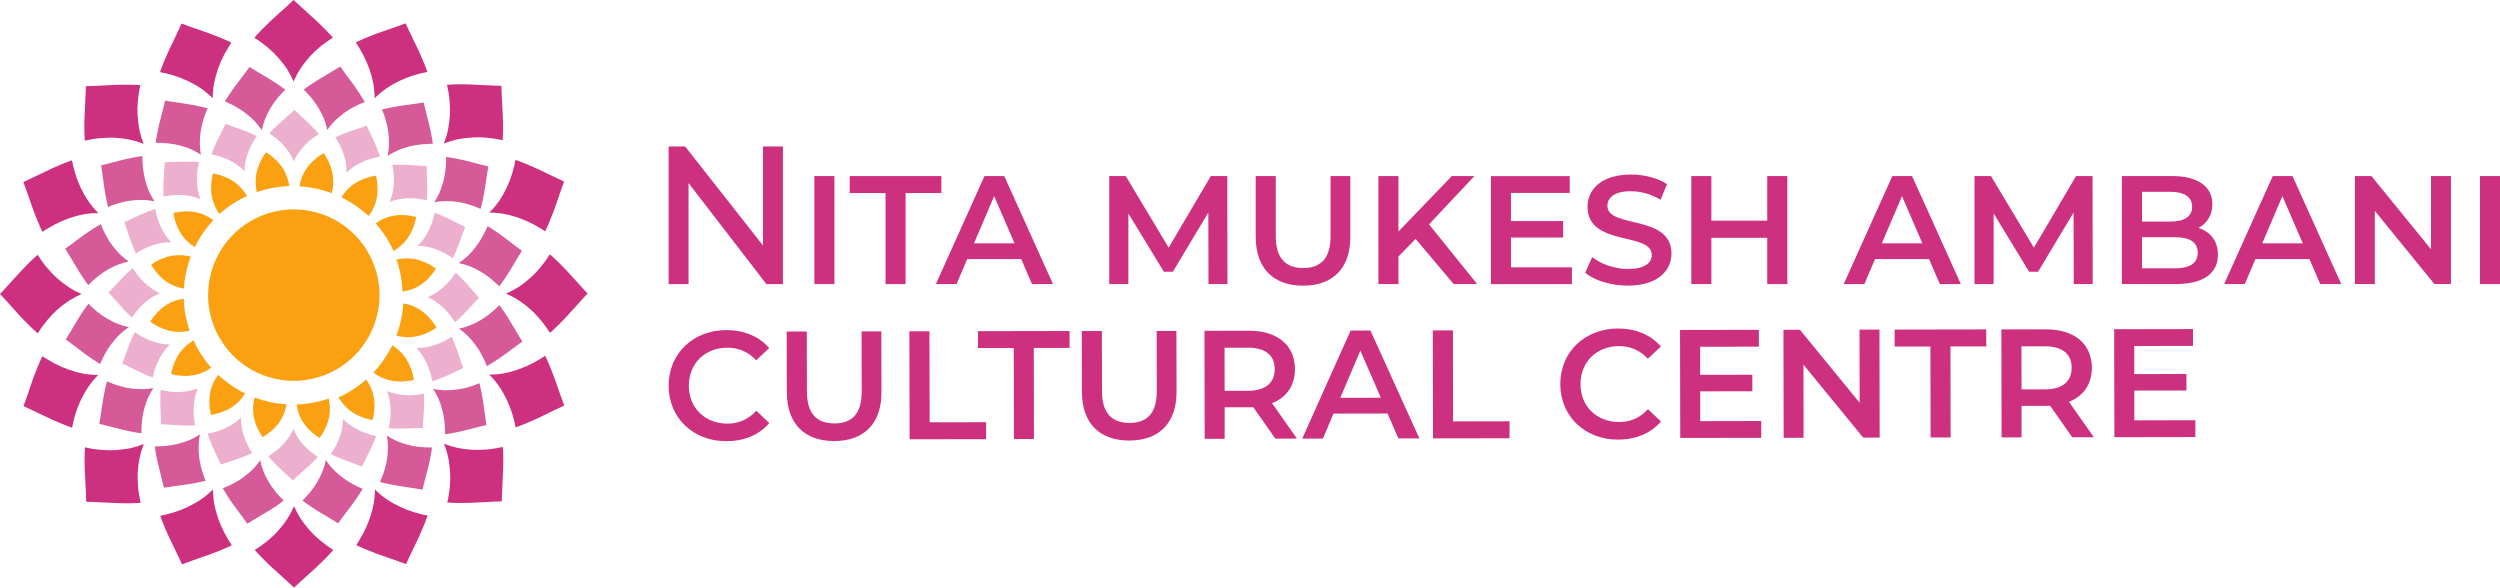 <?xml version="1.0" encoding="UTF-8"?><svg id="uuid-c60679e4-a0ef-47de-9c1f-5c642abe880c" xmlns="http://www.w3.org/2000/svg" viewBox="0 0 600 141.03"><g><g><path d="M187.9,35.15v33.04h-3.96l-18.69-24.25v24.25h-4.78V35.15h3.96l18.69,23.77v-23.77h4.78Z" style="fill:#cc307e;"/><path d="M195.45,42.26h4.81v25.92h-4.81v-25.92Z" style="fill:#cc307e;"/><path d="M212.52,46.33h-8.59v-4.07h22v4.07h-8.59v21.85h-4.81v-21.85Z" style="fill:#cc307e;"/><path d="M245.08,62.18h-12.96l-2.55,6h-4.96l11.67-25.92h4.74l11.7,25.92h-5.04l-2.59-6Zm-1.59-3.78l-4.89-11.33-4.85,11.33h9.74Z" style="fill:#cc307e;"/><path d="M290.04,68.18l-.04-17.18-8.52,14.22h-2.15l-8.52-14v16.96h-4.59v-25.92h3.96l10.3,17.18,10.11-17.18h3.96l.04,25.92h-4.55Z" style="fill:#cc307e;"/><path d="M301.37,56.89v-14.63h4.82v14.44c0,5.33,2.41,7.63,6.59,7.63s6.56-2.3,6.56-7.63v-14.44h4.74v14.63c0,7.55-4.26,11.67-11.33,11.67s-11.37-4.11-11.37-11.67Z" style="fill:#cc307e;"/><path d="M339.74,57.33l-4.11,4.22v6.63h-4.81v-25.92h4.81v13.3l12.81-13.3h5.41l-10.89,11.59,11.56,14.33h-5.63l-9.15-10.85Z" style="fill:#cc307e;"/><path d="M377.26,64.15v4.04h-19.44v-25.92h18.92v4.04h-14.11v6.74h12.52v3.96h-12.52v7.15h14.63Z" style="fill:#cc307e;"/><path d="M380.45,65.44l1.67-3.74c2.07,1.67,5.37,2.85,8.56,2.85,4.04,0,5.74-1.44,5.74-3.37,0-5.59-15.41-1.93-15.41-11.55,0-4.18,3.33-7.74,10.44-7.74,3.11,0,6.37,.81,8.63,2.3l-1.52,3.74c-2.33-1.37-4.89-2.04-7.15-2.04-4,0-5.63,1.56-5.63,3.52,0,5.52,15.37,1.93,15.37,11.44,0,4.15-3.37,7.7-10.48,7.7-4.04,0-8.07-1.26-10.22-3.11Z" style="fill:#cc307e;"/><path d="M428.96,42.26v25.92h-4.82v-11.11h-13.41v11.11h-4.81v-25.92h4.81v10.7h13.41v-10.7h4.82Z" style="fill:#cc307e;"/><path d="M462.96,62.18h-12.96l-2.55,6h-4.96l11.67-25.92h4.74l11.7,25.92h-5.04l-2.59-6Zm-1.59-3.78l-4.89-11.33-4.85,11.33h9.74Z" style="fill:#cc307e;"/><path d="M497.7,68.18l-.04-17.18-8.52,14.22h-2.15l-8.52-14v16.96h-4.59v-25.92h3.96l10.3,17.18,10.11-17.18h3.96l.04,25.92h-4.55Z" style="fill:#cc307e;"/><path d="M532.3,61.14c0,4.45-3.48,7.04-10.15,7.04h-12.89v-25.92h12.15c6.22,0,9.56,2.63,9.56,6.74,0,2.67-1.33,4.63-3.33,5.7,2.78,.89,4.67,3.07,4.67,6.44Zm-18.22-15.11v7.15h6.81c3.33,0,5.22-1.19,5.22-3.56s-1.89-3.59-5.22-3.59h-6.81Zm13.37,14.63c0-2.59-1.96-3.74-5.59-3.74h-7.78v7.48h7.78c3.63,0,5.59-1.15,5.59-3.74Z" style="fill:#cc307e;"/><path d="M554.26,62.18h-12.96l-2.55,6h-4.96l11.67-25.92h4.74l11.7,25.92h-5.04l-2.59-6Zm-1.59-3.78l-4.89-11.33-4.85,11.33h9.74Z" style="fill:#cc307e;"/><path d="M588.22,42.26v25.92h-3.96l-14.3-17.56v17.56h-4.78v-25.92h3.96l14.3,17.56v-17.56h4.78Z" style="fill:#cc307e;"/><path d="M595.19,42.26h4.81v25.92h-4.81v-25.92Z" style="fill:#cc307e;"/></g><g><path d="M160.47,92.58c-.01-7.74,5.9-13.34,13.86-13.36,4.22,0,7.85,1.5,10.27,4.32l-3.11,2.93c-1.89-2.03-4.23-3.03-6.93-3.02-5.37,0-9.25,3.79-9.24,9.13,0,5.33,3.9,9.1,9.27,9.09,2.7,0,5.04-1.01,6.92-3.09l3.12,2.96c-2.4,2.82-6.03,4.34-10.29,4.35-7.92,.01-13.86-5.57-13.87-13.31Z" style="fill:#cc307e;"/><path d="M188.84,94.19l-.03-14.63h4.82l.03,14.44c0,5.33,2.42,7.63,6.61,7.62,4.18,0,6.55-2.31,6.54-7.64l-.03-14.44h4.74l.03,14.62c.01,7.55-4.24,11.67-11.31,11.69-7.11,.01-11.38-4.09-11.39-11.65Z" style="fill:#cc307e;"/><path d="M218.26,79.51h4.81l.04,21.84,13.55-.02v4.07l-18.36,.03-.05-25.92Z" style="fill:#cc307e;"/><path d="M243.3,83.54h-8.59v-4.06l21.99-.04v4.07h-8.59l.04,21.87h-4.81l-.04-21.84Z" style="fill:#cc307e;"/><path d="M259.66,94.07l-.03-14.63h4.82l.03,14.44c0,5.33,2.42,7.63,6.61,7.62,4.18,0,6.55-2.31,6.54-7.64l-.03-14.44h4.74l.03,14.62c.01,7.55-4.24,11.67-11.31,11.69-7.11,.01-11.38-4.09-11.39-11.65Z" style="fill:#cc307e;"/><path d="M306.08,105.28l-5.31-7.58c-.33,.04-.67,.04-1,.04h-5.85v7.57h-4.8l-.05-25.92,10.67-.02c6.81-.01,11.04,3.46,11.05,9.2,0,3.93-1.99,6.82-5.5,8.19l5.98,8.51h-5.18Zm-6.56-21.83h-5.63l.02,10.34h5.63c4.22-.02,6.4-1.95,6.4-5.21,0-3.26-2.19-5.14-6.42-5.14Z" style="fill:#cc307e;"/><path d="M333,99.24l-12.96,.02-2.54,6h-4.96l11.62-25.94h4.74l11.75,25.9h-5.04l-2.6-5.99Zm-1.6-3.78l-4.91-11.32-4.83,11.34,9.74-.02Z" style="fill:#cc307e;"/><path d="M343.89,79.29h4.81l.04,21.84,13.55-.02v4.07l-18.36,.03-.05-25.92Z" style="fill:#cc307e;"/><path d="M374.47,92.2c-.01-7.74,5.9-13.34,13.86-13.36,4.22,0,7.85,1.5,10.27,4.32l-3.11,2.93c-1.89-2.03-4.23-3.03-6.93-3.02-5.37,0-9.25,3.79-9.24,9.13,0,5.33,3.9,9.1,9.27,9.09,2.7,0,5.04-1.01,6.92-3.09l3.12,2.96c-2.4,2.82-6.03,4.34-10.29,4.35-7.92,.01-13.86-5.57-13.87-13.31Z" style="fill:#cc307e;"/><path d="M422.7,101.04v4.04l-19.44,.03-.05-25.92,18.92-.03v4.04l-14.1,.02v6.74l12.53-.02v3.96l-12.51,.02v7.15l14.64-.03Z" style="fill:#cc307e;"/><path d="M451.07,79.11l.05,25.92h-3.96l-14.33-17.52,.03,17.56h-4.78l-.05-25.92h3.96l14.33,17.52-.03-17.56h4.78Z" style="fill:#cc307e;"/><path d="M463.3,83.16h-8.59v-4.06l21.99-.04v4.07h-8.59l.04,21.87h-4.81l-.04-21.84Z" style="fill:#cc307e;"/><path d="M497.34,104.95l-5.31-7.58c-.33,.04-.67,.04-1,.04h-5.85v7.57h-4.8l-.05-25.92,10.67-.02c6.81-.01,11.04,3.46,11.05,9.2,0,3.93-1.99,6.82-5.5,8.19l5.98,8.51h-5.18Zm-6.56-21.83h-5.63l.02,10.34h5.63c4.22-.02,6.4-1.95,6.4-5.21,0-3.26-2.19-5.14-6.42-5.14Z" style="fill:#cc307e;"/><path d="M526.89,100.86v4.04l-19.44,.03-.05-25.92,18.92-.03v4.04l-14.1,.02v6.74l12.53-.02v3.96l-12.51,.02v7.15l14.64-.03Z" style="fill:#cc307e;"/></g></g><g><g><path d="M108.67,61.95c.25-.51,.49-1.02,.71-1.53,.19-.43,.36-.86,.53-1.29,.05-.12,.1-.25,.15-.37l.69-1.89,.05-.14,.28-.75c.03-.08,.06-.15,.09-.23,.15-.4,.29-.77,.42-1.11,.02-.04,.04-.09,.05-.13l.02-.04h0l-.04-.02s-.09-.04-.13-.06c-.33-.15-.69-.32-1.07-.52-.08-.04-.15-.07-.23-.12l-.71-.35-.14-.07-1.82-.91c-.11-.05-.23-.1-.34-.16-.42-.19-.84-.38-1.27-.57-.51-.22-1.03-.43-1.57-.63-.06,.3-.14,.58-.22,.88-.39,1.56-.97,3.01-1.73,4.29-.21,.36-.43,.73-.67,1.06-.44,.61-.94,1.18-1.48,1.71h0c.76,.01,1.51,.09,2.25,.23,.4,.08,.81,.18,1.21,.3,1.43,.41,2.85,1.06,4.2,1.92,.26,.16,.51,.33,.76,.51Z" style="fill:#ecb0ce;"/><path d="M111.39,75.24c.15-.16,.32-.32,.47-.47,.43-.45,.85-.91,1.26-1.35,.64-.69,1.25-1.36,1.86-1.96h0c-.38-.4-.73-.8-1.04-1.17l-2.38-2.68-.03-.03c-.33-.35-.65-.69-.98-1.02-.24-.24-.48-.48-.74-.71-.15-.14-.3-.27-.45-.41-.03,.05-.05,.09-.08,.14-.36,.54-.68,.97-.98,1.36-.15,.18-.29,.34-.44,.51-.24,.27-.47,.53-.71,.77-.46,.48-.99,.94-1.56,1.37-.35,.26-.71,.52-1.09,.76-.59,.37-1.21,.68-1.86,.95h0c.63,.29,1.24,.62,1.83,1,.37,.25,.72,.53,1.07,.81,.54,.44,1.06,.89,1.52,1.4,.24,.27,.47,.53,.68,.79,.55,.67,1.01,1.31,1.38,1.94,.02,.04,.04,.07,.06,.11,.43-.36,.83-.73,1.23-1.1,.35-.33,.68-.65,.99-.97Z" style="fill:#ecb0ce;"/><path d="M103.59,90.65c.06,.29,.14,.58,.19,.88,.55-.19,1.08-.38,1.59-.59,.44-.18,.87-.35,1.29-.53,.12-.05,.25-.1,.36-.15l1.82-.84,.14-.06,.73-.34c.08-.04,.15-.07,.22-.1,.39-.18,.75-.34,1.09-.49,.04-.02,.09-.04,.13-.05l.04-.02h0l-.02-.04-.05-.12c-.13-.34-.26-.72-.39-1.13-.03-.08-.05-.16-.08-.24l-.25-.75-.05-.14-.65-1.93c-.04-.11-.09-.23-.13-.34-.16-.42-.32-.86-.5-1.3-.2-.52-.43-1.04-.67-1.56-.25,.17-.51,.33-.77,.49-1.37,.82-2.81,1.43-4.26,1.8-.41,.11-.82,.2-1.22,.26-.73,.12-1.48,.17-2.23,.17h0c.52,.54,1,1.12,1.41,1.73,.23,.34,.44,.71,.64,1.08,.72,1.31,1.26,2.77,1.6,4.34Z" style="fill:#ecb0ce;"/><path d="M87.59,110.51l.35-.71,.07-.14,.91-1.82c.05-.11,.1-.23,.16-.34,.19-.42,.38-.84,.57-1.27,.22-.51,.43-1.03,.63-1.57-.3-.06-.58-.14-.88-.22-1.57-.39-3.01-.97-4.29-1.73-.36-.21-.72-.43-1.06-.67-.61-.44-1.18-.94-1.71-1.48h0c-.01,.76-.09,1.51-.23,2.25-.08,.41-.18,.81-.3,1.21-.41,1.43-1.05,2.84-1.92,4.2-.16,.25-.33,.51-.51,.76,.51,.25,1.02,.49,1.53,.71,.43,.19,.86,.36,1.29,.53,.12,.05,.25,.1,.37,.15l1.89,.69,.14,.05,.75,.28c.08,.03,.15,.06,.23,.09,.4,.15,.77,.29,1.11,.43,.04,.02,.09,.04,.13,.05l.04,.02h0l.02-.04s.04-.09,.06-.13c.15-.33,.32-.69,.52-1.07,.04-.08,.07-.15,.12-.23Z" style="fill:#ecb0ce;"/><path d="M93.62,100.93c-.08,.52-.18,1.04-.32,1.68-.01,.05-.03,.11-.04,.16,.2,.01,.39,.03,.59,.04,.35,.03,.7,.04,1.04,.04,.47,0,.94,.01,1.41,0,.01,0,.02,0,.04,0h.63l2.97-.11c.48-.02,1.01-.04,1.55-.04h0c.02-.86,.09-1.76,.15-2.7,.04-.6,.09-1.22,.12-1.85,0-.21,.01-.44,.02-.65,.02-.45,.02-.91,.03-1.39,0-.54-.01-1.09-.04-1.65-.05,.01-.1,.03-.16,.04-.69,.15-1.46,.26-2.32,.32-.33,.02-.67,.04-1.02,.05-.11,0-.21,0-.32,0-.59,0-1.18-.06-1.76-.14-.43-.06-.87-.13-1.3-.22-.69-.17-1.35-.39-2-.65h0c.25,.66,.45,1.33,.59,2.01,.09,.44,.15,.88,.2,1.31,.08,.71,.11,1.41,.08,2.08-.01,.33-.04,.67-.07,1.03-.02,.21-.04,.43-.07,.65Z" style="fill:#ecb0ce;"/><path d="M66.45,111.71c.16,.15,.32,.32,.47,.47,.45,.43,.91,.85,1.36,1.26,.69,.64,1.36,1.25,1.96,1.85h0c.41-.39,.82-.75,1.17-1.05l2.68-2.38,.04-.03c.35-.33,.69-.65,1.02-.98,.24-.24,.48-.48,.71-.74,.14-.15,.27-.3,.41-.45-.05-.03-.09-.05-.14-.08-.54-.36-.97-.67-1.36-.98-.18-.15-.35-.29-.51-.44-.27-.24-.53-.47-.77-.71-.48-.46-.94-.99-1.37-1.55-.26-.35-.52-.71-.75-1.09-.37-.59-.68-1.21-.95-1.86h0c-.28,.64-.61,1.25-.99,1.83-.25,.37-.53,.72-.81,1.07-.44,.54-.89,1.06-1.4,1.52-.27,.24-.53,.47-.79,.68-.67,.55-1.31,1.01-1.94,1.38-.04,.02-.07,.04-.11,.06,.36,.43,.73,.83,1.1,1.23,.33,.35,.65,.68,.97,.99Z" style="fill:#ecb0ce;"/><path d="M51.99,109.3l.34,.73c.04,.08,.07,.15,.1,.22,.18,.39,.34,.75,.49,1.09,.02,.04,.04,.09,.05,.13l.02,.04h0l.04-.02s.09-.03,.13-.05c.34-.13,.72-.26,1.12-.39,.08-.03,.16-.05,.24-.08l.75-.25,.14-.05,1.93-.65c.11-.04,.23-.09,.34-.13,.42-.16,.86-.32,1.3-.5,.52-.2,1.04-.43,1.56-.67-.17-.25-.33-.51-.49-.77-.82-1.37-1.43-2.81-1.8-4.26-.11-.41-.2-.82-.26-1.22-.12-.74-.17-1.48-.16-2.23h0c-.54,.52-1.12,1-1.74,1.42-.34,.23-.71,.44-1.08,.64-1.31,.72-2.77,1.26-4.34,1.6-.29,.06-.58,.14-.88,.19,.18,.54,.38,1.07,.59,1.59,.18,.44,.35,.87,.54,1.29,.05,.12,.1,.24,.15,.36l.84,1.82,.06,.14Z" style="fill:#ecb0ce;"/><path d="M46.83,95.22c.17-.69,.39-1.35,.65-2h0c-.66,.24-1.33,.44-2.01,.58-.44,.09-.88,.15-1.31,.2-.56,.06-1.11,.1-1.65,.09-.14,0-.29,0-.43-.01-.33-.01-.67-.04-1.03-.07-.21-.02-.43-.04-.65-.07-.52-.08-1.04-.18-1.68-.32-.05-.01-.11-.03-.16-.04-.02,.2-.03,.39-.04,.59-.03,.35-.04,.7-.04,1.04,0,.47-.01,.93,0,1.41,0,.01,0,.03,0,.04v.63l.11,2.98c.02,.48,.04,1.01,.04,1.55h0c.86,.03,1.76,.09,2.7,.15,.6,.04,1.22,.09,1.85,.12,.21,0,.44,.01,.65,.02,.45,.02,.91,.02,1.39,.03,.54,0,1.09-.01,1.65-.04-.01-.05-.03-.1-.04-.16-.15-.69-.26-1.46-.32-2.32-.02-.33-.04-.67-.05-1.02,0-.7,.04-1.4,.14-2.09,.06-.43,.13-.87,.23-1.29Z" style="fill:#ecb0ce;"/><path d="M30.21,84.94l-.28,.75c-.03,.08-.06,.15-.09,.23-.15,.4-.29,.78-.43,1.12-.02,.04-.03,.08-.05,.13l-.02,.04,.04,.02s.09,.04,.13,.06c.33,.15,.69,.32,1.07,.52,.08,.04,.15,.07,.23,.12l.71,.35,.13,.07,1.82,.91c.11,.05,.23,.1,.34,.16,.42,.19,.84,.38,1.27,.57,.51,.22,1.03,.43,1.57,.63,.06-.3,.14-.58,.22-.88,.39-1.57,.97-3.01,1.73-4.29,.21-.36,.43-.72,.67-1.06,.44-.61,.94-1.18,1.47-1.71h0c-.75-.02-1.5-.09-2.24-.23-.41-.08-.81-.18-1.21-.3-1.43-.41-2.84-1.05-4.2-1.92-.25-.16-.51-.33-.76-.51-.25,.51-.49,1.02-.71,1.53-.19,.43-.36,.86-.53,1.29-.05,.12-.1,.25-.15,.37l-.69,1.89-.05,.14Z" style="fill:#ecb0ce;"/><path d="M31.91,64.46s-.04-.07-.06-.11c-.43,.36-.83,.73-1.23,1.1-.35,.33-.68,.65-.99,.97-.15,.16-.32,.32-.46,.47-.43,.46-.86,.92-1.27,1.36-.63,.69-1.24,1.35-1.84,1.95h0c.38,.4,.73,.8,1.05,1.17l2.39,2.68,.03,.03c.33,.35,.65,.69,.98,1.02,.24,.24,.48,.48,.73,.71,.15,.14,.3,.27,.45,.41,.03-.04,.05-.09,.08-.14,.36-.53,.67-.96,.98-1.36,.15-.18,.29-.35,.44-.51,.24-.27,.47-.53,.71-.77,.46-.48,.99-.94,1.55-1.37,.35-.26,.71-.52,1.09-.75,.59-.37,1.21-.68,1.86-.95h0c-.63-.29-1.24-.62-1.83-1-.37-.25-.72-.53-1.07-.81-.54-.44-1.06-.89-1.52-1.4-.24-.27-.47-.53-.68-.79-.55-.67-1.01-1.31-1.38-1.94Z" style="fill:#ecb0ce;"/><path d="M37.24,50.13c-.55,.19-1.08,.38-1.59,.59-.44,.18-.87,.35-1.29,.53-.12,.05-.25,.1-.36,.15l-1.82,.84-.14,.06-.73,.34c-.08,.04-.15,.07-.22,.1-.39,.18-.75,.34-1.09,.49-.04,.02-.09,.04-.13,.05l-.04,.02h0l.02,.04s.03,.09,.05,.13c.13,.34,.26,.72,.39,1.12,.03,.08,.05,.16,.08,.24l.25,.75,.05,.14,.65,1.93c.04,.11,.09,.23,.13,.34,.16,.43,.32,.87,.5,1.3,.21,.52,.43,1.04,.67,1.56,.25-.17,.51-.33,.77-.49,1.37-.82,2.81-1.43,4.26-1.8,.41-.11,.82-.2,1.22-.26,.73-.12,1.48-.17,2.23-.16h0c-.52-.54-1-1.12-1.42-1.74-.23-.34-.44-.71-.64-1.08-.72-1.31-1.26-2.77-1.6-4.34-.06-.29-.14-.58-.19-.88Z" style="fill:#ecb0ce;"/><path d="M53.43,31.15l-.35,.71-.07,.13-.91,1.82c-.05,.11-.1,.23-.16,.34-.19,.42-.38,.84-.57,1.27-.22,.51-.43,1.03-.63,1.57,.3,.06,.58,.14,.88,.22,1.56,.39,3.01,.97,4.29,1.73,.36,.21,.73,.43,1.06,.67,.61,.44,1.18,.94,1.71,1.48h0c.01-.76,.09-1.51,.23-2.25,.08-.41,.18-.81,.29-1.21,.41-1.43,1.05-2.84,1.92-4.2,.16-.25,.33-.51,.51-.76-.51-.25-1.02-.49-1.53-.71-.43-.19-.86-.36-1.29-.53-.12-.05-.25-.1-.37-.15l-1.89-.69-.14-.05-.75-.28c-.08-.03-.15-.06-.23-.09-.4-.15-.77-.29-1.11-.42-.04-.02-.09-.04-.13-.05l-.04-.02h0l-.02,.04s-.04,.09-.06,.13c-.15,.33-.32,.69-.52,1.07-.04,.08-.07,.15-.12,.23Z" style="fill:#ecb0ce;"/><path d="M47.4,40.73c.08-.52,.18-1.05,.32-1.68,.01-.05,.03-.11,.04-.16-.2-.02-.39-.03-.59-.04-.35-.03-.7-.04-1.04-.04-.47,0-.93-.01-1.41,0-.01,0-.03,0-.04,0h-.63l-2.98,.11c-.48,.02-1.01,.04-1.55,.04h0c-.02,.85-.09,1.75-.15,2.69-.04,.61-.09,1.23-.12,1.86,0,.21-.01,.44-.02,.65-.02,.45-.02,.91-.03,1.39,0,.54,.01,1.09,.04,1.65,.05-.01,.1-.03,.16-.04,.69-.15,1.46-.26,2.32-.32,.33-.02,.67-.04,1.02-.05,.7,0,1.4,.04,2.09,.14,.43,.06,.87,.13,1.29,.23,.69,.17,1.35,.39,2,.65h0c-.25-.66-.45-1.33-.59-2.01-.09-.44-.15-.88-.2-1.31-.08-.71-.11-1.41-.08-2.08,.01-.33,.04-.67,.07-1.03,.02-.21,.04-.43,.07-.64Z" style="fill:#ecb0ce;"/><path d="M74.46,29.95c-.16-.15-.32-.32-.47-.46-.45-.43-.91-.85-1.36-1.26-.69-.63-1.35-1.25-1.96-1.85h0c-.4,.38-.8,.73-1.17,1.05l-2.69,2.39-.02,.02c-.35,.33-.69,.65-1.02,.98-.24,.24-.48,.48-.71,.73-.14,.15-.27,.3-.41,.45,.04,.03,.09,.05,.14,.08,.53,.36,.97,.67,1.36,.98,.18,.15,.34,.29,.51,.44,.27,.24,.53,.47,.77,.71,.48,.46,.94,.99,1.37,1.56,.26,.35,.52,.71,.76,1.09,.37,.59,.68,1.21,.95,1.86h0c.28-.64,.61-1.25,.99-1.83,.25-.37,.53-.72,.81-1.07,.44-.54,.89-1.06,1.4-1.52,.27-.24,.53-.47,.79-.68,.67-.55,1.31-1.01,1.94-1.38,.04-.02,.07-.04,.11-.06-.36-.43-.73-.83-1.1-1.23-.33-.35-.65-.68-.97-.99Z" style="fill:#ecb0ce;"/><path d="M89.03,32.36l-.34-.73c-.04-.08-.07-.15-.1-.22-.18-.39-.34-.75-.49-1.09-.02-.04-.04-.09-.05-.13l-.02-.04h0l-.04,.02s-.09,.03-.13,.05c-.34,.13-.72,.26-1.13,.39-.08,.03-.16,.05-.24,.08l-.75,.25-.14,.05-1.93,.65c-.11,.04-.23,.09-.34,.13-.43,.16-.87,.32-1.3,.5-.52,.21-1.04,.43-1.56,.67,.17,.25,.33,.51,.49,.77,.82,1.37,1.43,2.81,1.8,4.26,.11,.41,.2,.82,.26,1.22,.12,.74,.17,1.48,.16,2.23,.54-.52,1.12-1,1.74-1.42,.34-.23,.71-.44,1.08-.64,1.31-.72,2.77-1.26,4.34-1.6,.29-.06,.58-.14,.88-.19-.19-.55-.38-1.08-.59-1.59-.18-.44-.35-.87-.53-1.29-.05-.12-.1-.25-.15-.36l-.84-1.82-.06-.14Z" style="fill:#ecb0ce;"/><path d="M94.18,46.44c-.17,.69-.39,1.35-.65,2h0c.66-.24,1.33-.44,2.01-.58,.44-.09,.88-.15,1.31-.2,.71-.08,1.41-.11,2.08-.08,.33,.01,.68,.04,1.03,.07,.21,.02,.43,.04,.65,.07,.52,.08,1.05,.18,1.68,.32,.05,.01,.11,.03,.16,.04,.01-.2,.03-.39,.04-.59,.03-.35,.04-.7,.04-1.04,0-.47,.01-.93,0-1.41,0-.01,0-.02,0-.04v-.63l-.11-2.98c-.02-.48-.04-1.01-.04-1.55h0c-.85-.02-1.75-.09-2.69-.15-.61-.04-1.23-.09-1.86-.12-.21,0-.44-.01-.65-.02-.45-.02-.91-.02-1.39-.03-.54,0-1.09,.01-1.65,.04,.01,.05,.03,.1,.04,.16,.15,.69,.26,1.46,.32,2.32,.02,.33,.04,.67,.05,1.02,0,.7-.04,1.4-.14,2.09-.06,.43-.13,.87-.23,1.29Z" style="fill:#ecb0ce;"/></g><g><path d="M120.05,85.84c.23-.16,.47-.32,.69-.47,.64-.46,1.26-.92,1.87-1.38,.95-.71,1.86-1.39,2.76-1.99h0c-.37-.58-.71-1.16-1.02-1.69l-2.32-3.88-.03-.05c-.32-.51-.64-1.01-.97-1.49-.24-.36-.48-.71-.74-1.06-.16-.21-.31-.4-.47-.61-.05,.05-.09,.1-.14,.15-.57,.58-1.06,1.05-1.53,1.45-.22,.19-.44,.36-.66,.53-.36,.28-.71,.54-1.05,.78-.69,.49-1.44,.93-2.24,1.33-.49,.24-1,.47-1.52,.68-.81,.32-1.66,.56-2.53,.74h0c.71,.51,1.39,1.05,2.03,1.66,.4,.4,.77,.82,1.13,1.25,.57,.67,1.1,1.35,1.56,2.08,.24,.39,.45,.77,.66,1.14,.53,.96,.94,1.86,1.26,2.72,.02,.05,.03,.1,.05,.15,.61-.35,1.2-.71,1.77-1.08,.5-.33,.99-.65,1.46-.97Z" style="fill:#d65998;"/><g><path d="M119.81,68.76c.43-.57,.84-1.14,1.23-1.73,.33-.49,.65-.98,.96-1.47,.09-.14,.18-.28,.27-.42l1.3-2.18,.1-.16,.52-.87c.06-.09,.11-.18,.16-.27,.27-.46,.54-.89,.79-1.28,.03-.05,.06-.1,.1-.15l.03-.05h0l-.05-.03s-.1-.07-.14-.1c-.38-.26-.78-.56-1.21-.89-.09-.07-.17-.13-.26-.2l-.79-.6-.15-.12-2.04-1.55c-.12-.09-.26-.18-.38-.27-.47-.34-.95-.67-1.44-1.01-.58-.39-1.18-.77-1.79-1.14-.14,.35-.31,.69-.47,1.03-.85,1.83-1.91,3.49-3.14,4.9-.35,.4-.7,.8-1.08,1.16-.69,.65-1.43,1.24-2.23,1.77h0c.93,.2,1.84,.46,2.73,.81,.48,.19,.96,.41,1.43,.65,1.67,.84,3.28,1.97,4.75,3.36,.28,.26,.55,.53,.82,.81Z" style="fill:#d65998;"/><path d="M106.8,103.09c.01,.38,.04,.75,.03,1.13,.72-.1,1.42-.22,2.11-.35,.59-.12,1.16-.24,1.72-.36,.16-.04,.33-.07,.49-.11l2.45-.62,.18-.05,.99-.25c.1-.03,.2-.05,.3-.08,.52-.13,1.01-.25,1.46-.35,.06-.01,.12-.02,.17-.04h.05v-.07c-.02-.05-.03-.11-.04-.17-.08-.46-.15-.95-.22-1.49-.01-.11-.03-.21-.04-.32l-.14-.99-.03-.19-.35-2.54c-.02-.15-.05-.31-.08-.46-.09-.56-.2-1.13-.31-1.73-.13-.69-.29-1.38-.46-2.09-.35,.15-.71,.29-1.07,.43-1.88,.7-3.81,1.11-5.69,1.23-.53,.03-1.06,.05-1.57,.04-.93-.02-1.87-.13-2.79-.31h0c.52,.79,.97,1.61,1.34,2.47,.21,.48,.37,.98,.54,1.49,.59,1.78,.91,3.73,.97,5.74Z" style="fill:#d65998;"/><path d="M82.37,123.92l.6-.79,.11-.15,1.55-2.04c.09-.12,.18-.26,.27-.38,.34-.47,.67-.95,1.01-1.44,.39-.58,.77-1.18,1.14-1.79-.36-.14-.69-.31-1.03-.47-1.85-.85-3.49-1.9-4.9-3.14-.4-.35-.79-.7-1.15-1.08-.65-.69-1.24-1.44-1.77-2.23h0c-.19,.93-.46,1.85-.8,2.73-.19,.48-.41,.96-.65,1.43-.84,1.68-1.96,3.27-3.36,4.75-.26,.28-.53,.55-.81,.82,.57,.43,1.14,.84,1.73,1.23,.49,.33,.98,.65,1.47,.96,.14,.09,.28,.18,.42,.27l2.18,1.3,.16,.1,.87,.52c.09,.06,.18,.11,.27,.16,.46,.27,.89,.54,1.28,.79,.05,.03,.1,.06,.15,.1l.05,.03h0l.03-.05s.07-.1,.1-.15c.26-.38,.56-.78,.89-1.21,.07-.09,.13-.17,.2-.26Z" style="fill:#d65998;"/><path d="M92.07,113.47c-.21,.62-.46,1.25-.78,2-.03,.06-.06,.12-.09,.19,.24,.06,.48,.13,.72,.19,.43,.12,.85,.21,1.28,.3,.58,.12,1.15,.23,1.75,.34h.04l.79,.15,3.71,.56c.6,.08,1.26,.18,1.93,.31h0c.23-1.05,.52-2.16,.82-3.3,.19-.73,.39-1.49,.58-2.26,.06-.26,.12-.54,.18-.8,.13-.55,.24-1.12,.36-1.71,.13-.67,.24-1.35,.33-2.05-.07,0-.14,0-.2,0-.88,.03-1.87-.02-2.95-.15-.41-.05-.84-.11-1.28-.18-.13-.02-.27-.05-.4-.08-.73-.15-1.44-.35-2.15-.58-.52-.17-1.04-.36-1.55-.58-.82-.37-1.58-.79-2.32-1.27h0c.16,.87,.25,1.74,.26,2.62,0,.56-.02,1.12-.06,1.66-.07,.89-.19,1.76-.39,2.59-.09,.4-.2,.82-.33,1.25-.07,.26-.15,.52-.23,.78Z" style="fill:#d65998;"/><path d="M55.5,120.37c.16,.23,.32,.47,.47,.69,.46,.64,.93,1.27,1.38,1.88,.71,.95,1.39,1.86,1.99,2.75h0c.6-.38,1.19-.73,1.69-1.02l3.87-2.32,.05-.03c.51-.32,1.01-.64,1.49-.97,.36-.24,.71-.48,1.06-.74,.21-.16,.4-.31,.61-.47-.05-.05-.1-.09-.15-.14-.58-.57-1.04-1.06-1.45-1.53-.19-.23-.36-.44-.53-.66-.28-.36-.55-.71-.78-1.05-.49-.68-.93-1.44-1.33-2.24-.24-.49-.47-.99-.68-1.52-.32-.81-.56-1.66-.74-2.53h0c-.5,.72-1.05,1.4-1.66,2.04-.4,.4-.82,.77-1.25,1.13-.67,.57-1.35,1.1-2.08,1.56-.39,.24-.77,.45-1.14,.66-.96,.53-1.86,.94-2.72,1.26-.05,.02-.1,.03-.15,.05,.35,.61,.71,1.2,1.08,1.77,.33,.5,.65,.99,.97,1.46Z" style="fill:#d65998;"/><path d="M38.6,114.09l.25,.99c.03,.1,.05,.2,.08,.3,.13,.52,.25,1.01,.35,1.46,.01,.06,.02,.12,.04,.17v.05h.07c.06-.02,.12-.03,.17-.04,.45-.08,.95-.15,1.48-.22,.11-.01,.21-.03,.32-.04l.99-.14,.19-.03,2.54-.35c.15-.02,.31-.05,.46-.08,.56-.09,1.13-.2,1.73-.31,.69-.13,1.38-.29,2.09-.46-.15-.35-.29-.71-.43-1.07-.7-1.88-1.11-3.81-1.23-5.69-.03-.53-.05-1.06-.04-1.57,.02-.94,.14-1.87,.32-2.8h0c-.79,.52-1.62,.97-2.48,1.35-.48,.21-.98,.38-1.49,.54-1.78,.59-3.73,.91-5.74,.97-.38,.01-.75,.04-1.13,.03,.1,.71,.22,1.42,.35,2.11,.11,.58,.24,1.15,.36,1.72,.04,.16,.07,.33,.11,.49l.62,2.45,.05,.18Z" style="fill:#d65998;"/><path d="M35.52,95.47c.37-.82,.79-1.58,1.27-2.32h0c-.87,.15-1.75,.24-2.63,.25-.57,0-1.12-.02-1.67-.06-.71-.05-1.4-.14-2.07-.27-.18-.04-.35-.07-.52-.12-.4-.09-.82-.2-1.25-.33-.26-.07-.52-.15-.78-.23-.62-.21-1.25-.46-2-.78-.06-.03-.12-.06-.19-.09-.06,.24-.13,.48-.19,.72-.12,.43-.21,.85-.3,1.28-.12,.58-.23,1.15-.34,1.75v.05l-.15,.77-.56,3.71c-.08,.6-.18,1.26-.31,1.93h0c1.05,.23,2.16,.52,3.3,.82,.73,.19,1.49,.39,2.26,.58,.26,.06,.54,.12,.8,.18,.55,.13,1.12,.24,1.71,.36,.67,.13,1.35,.24,2.05,.33,0-.07,0-.14,0-.2-.03-.89,.02-1.87,.15-2.95,.05-.41,.11-.84,.18-1.28,.16-.87,.38-1.72,.66-2.55,.17-.52,.36-1.04,.58-1.55Z" style="fill:#d65998;"/><path d="M17.36,78.86l-.52,.87c-.05,.09-.11,.18-.16,.27-.28,.46-.54,.89-.79,1.28-.03,.05-.06,.1-.09,.14l-.03,.05,.05,.03s.1,.07,.14,.1c.38,.26,.78,.56,1.21,.89,.09,.07,.17,.13,.26,.2l.79,.6,.15,.11,2.04,1.55c.12,.09,.26,.18,.38,.27,.47,.34,.95,.67,1.44,1.01,.58,.39,1.18,.77,1.79,1.14,.14-.36,.31-.69,.47-1.03,.85-1.85,1.9-3.49,3.14-4.9,.35-.4,.7-.79,1.08-1.15,.69-.65,1.43-1.24,2.22-1.77h0c-.93-.2-1.84-.46-2.71-.81-.48-.19-.96-.41-1.43-.65-1.68-.84-3.27-1.96-4.75-3.36-.28-.26-.55-.53-.82-.81-.43,.57-.84,1.14-1.23,1.73-.33,.49-.65,.98-.96,1.47-.09,.14-.18,.28-.27,.42l-1.3,2.18-.1,.16Z" style="fill:#d65998;"/><path d="M24.25,53.92s-.03-.1-.05-.15c-.61,.35-1.2,.71-1.77,1.08-.5,.33-.99,.65-1.46,.97-.23,.16-.47,.32-.69,.47-.64,.46-1.27,.93-1.89,1.39-.94,.7-1.85,1.38-2.74,1.98h0c.37,.58,.71,1.16,1.02,1.69l2.33,3.88,.03,.04c.32,.51,.64,1.01,.97,1.49,.24,.36,.48,.71,.74,1.05,.16,.21,.31,.4,.47,.61,.05-.05,.09-.1,.14-.15,.57-.57,1.05-1.04,1.53-1.45,.23-.19,.44-.36,.66-.53,.36-.28,.71-.54,1.05-.78,.68-.49,1.44-.93,2.24-1.33,.49-.24,.99-.47,1.52-.68,.81-.32,1.66-.56,2.53-.74h0c-.71-.51-1.39-1.05-2.03-1.66-.4-.4-.77-.82-1.13-1.25-.57-.67-1.1-1.35-1.56-2.08-.24-.39-.45-.77-.66-1.14-.53-.96-.94-1.86-1.26-2.72Z" style="fill:#d65998;"/><path d="M34.19,37.44c-.72,.1-1.42,.22-2.11,.35-.59,.12-1.16,.24-1.72,.36-.16,.04-.33,.07-.49,.11l-2.45,.62-.18,.05-.99,.25c-.1,.03-.2,.05-.3,.08-.52,.13-1.01,.25-1.46,.35-.06,.01-.12,.02-.17,.04h-.06v.07c.02,.06,.03,.12,.04,.17,.08,.45,.15,.95,.22,1.48,.01,.11,.03,.21,.04,.32l.14,.99,.03,.19,.35,2.54c.02,.15,.05,.3,.08,.46,.09,.57,.2,1.15,.31,1.73,.13,.69,.29,1.39,.46,2.08,.35-.15,.71-.29,1.07-.43,1.88-.7,3.81-1.11,5.69-1.23,.53-.03,1.06-.05,1.57-.04,.94,.02,1.87,.13,2.8,.32h0c-.52-.79-.97-1.62-1.35-2.48-.21-.48-.38-.98-.54-1.49-.59-1.78-.91-3.73-.97-5.74-.01-.38-.04-.75-.03-1.13Z" style="fill:#d65998;"/><path d="M58.65,17.74l-.6,.79-.11,.15-1.55,2.04c-.09,.12-.18,.26-.27,.38-.34,.47-.67,.95-1.01,1.44-.39,.58-.77,1.18-1.14,1.79,.35,.14,.69,.31,1.03,.47,1.83,.85,3.49,1.91,4.9,3.14,.4,.35,.8,.7,1.16,1.08,.65,.69,1.24,1.44,1.77,2.23h0c.2-.93,.46-1.84,.81-2.73,.19-.48,.41-.96,.65-1.43,.84-1.68,1.96-3.27,3.36-4.75,.26-.28,.53-.55,.81-.82-.57-.43-1.14-.84-1.73-1.23-.49-.33-.98-.65-1.47-.96-.14-.09-.28-.18-.42-.27l-2.18-1.3-.16-.1-.87-.52c-.09-.05-.18-.11-.27-.16-.46-.27-.89-.54-1.28-.79-.05-.03-.1-.06-.15-.1l-.05-.03h0l-.03,.05s-.07,.1-.1,.14c-.26,.38-.56,.78-.89,1.21-.07,.09-.13,.17-.2,.26Z" style="fill:#d65998;"/><path d="M48.96,28.19c.22-.63,.46-1.25,.79-2,.03-.06,.06-.12,.09-.19-.24-.06-.48-.13-.73-.19-.43-.12-.85-.21-1.28-.3-.58-.12-1.15-.23-1.75-.34h-.05l-.77-.15-3.71-.56c-.6-.08-1.26-.18-1.93-.31h0c-.23,1.05-.51,2.15-.81,3.29-.19,.74-.39,1.5-.58,2.28-.06,.26-.12,.54-.18,.8-.13,.55-.24,1.12-.36,1.71-.13,.67-.24,1.35-.33,2.05,.07,0,.14,0,.2,0,.89-.03,1.87,.02,2.95,.15,.41,.05,.84,.11,1.28,.18,.87,.16,1.72,.38,2.55,.66,.52,.17,1.04,.36,1.55,.58,.82,.37,1.58,.79,2.32,1.27h0c-.16-.87-.25-1.74-.26-2.62,0-.57,.02-1.12,.06-1.66,.07-.9,.19-1.77,.39-2.59,.09-.4,.21-.83,.33-1.25,.07-.26,.15-.52,.23-.78Z" style="fill:#d65998;"/><path d="M85.52,21.29c-.16-.23-.32-.47-.47-.69-.46-.64-.93-1.27-1.39-1.88-.71-.95-1.39-1.86-1.99-2.75h0c-.58,.37-1.16,.72-1.69,1.02l-3.89,2.33-.04,.02c-.51,.32-1.01,.64-1.49,.97-.36,.24-.71,.48-1.06,.74-.21,.16-.4,.31-.61,.47,.05,.05,.1,.09,.15,.14,.58,.57,1.04,1.06,1.45,1.53,.19,.22,.36,.44,.53,.66,.28,.36,.54,.71,.78,1.05,.49,.68,.93,1.44,1.33,2.24,.24,.49,.47,1,.68,1.52,.32,.81,.56,1.66,.74,2.53h0c.5-.72,1.05-1.4,1.66-2.04,.4-.4,.82-.77,1.25-1.13,.67-.56,1.35-1.1,2.08-1.56,.39-.24,.77-.45,1.14-.66,.96-.53,1.86-.94,2.72-1.26,.05-.02,.1-.03,.15-.05-.35-.61-.71-1.2-1.08-1.77-.33-.5-.65-.99-.97-1.46Z" style="fill:#d65998;"/><path d="M102.42,27.57l-.25-.99c-.03-.1-.05-.2-.08-.3-.13-.52-.25-1.01-.35-1.46-.01-.06-.02-.12-.04-.17v-.05h-.07c-.06,.02-.11,.03-.17,.04-.45,.08-.95,.15-1.48,.22-.11,.01-.21,.03-.32,.04l-.99,.14-.19,.03-2.54,.35c-.15,.02-.3,.05-.46,.08-.57,.09-1.15,.2-1.73,.31-.69,.13-1.39,.29-2.08,.46,.15,.35,.29,.71,.43,1.07,.7,1.88,1.11,3.81,1.23,5.69,.03,.53,.05,1.06,.04,1.57-.02,.94-.14,1.87-.32,2.8,.79-.52,1.62-.97,2.48-1.35,.48-.21,.98-.38,1.49-.54,1.78-.59,3.73-.91,5.74-.97,.38-.01,.75-.04,1.13-.03-.1-.72-.22-1.42-.35-2.11-.12-.59-.24-1.16-.36-1.72-.04-.16-.07-.33-.11-.48l-.62-2.45-.05-.18Z" style="fill:#d65998;"/><path d="M105.51,46.19c-.37,.82-.79,1.58-1.27,2.32h0c.87-.15,1.75-.24,2.63-.25,.56,0,1.12,.02,1.66,.06,.9,.07,1.77,.2,2.59,.39,.4,.09,.83,.21,1.25,.33,.26,.07,.52,.15,.78,.23,.63,.22,1.25,.46,2,.79,.06,.03,.12,.06,.19,.09,.06-.24,.13-.48,.19-.72,.12-.43,.21-.85,.3-1.28,.12-.58,.23-1.15,.34-1.75v-.04l.15-.79,.56-3.71c.08-.6,.18-1.26,.31-1.93h0c-1.05-.23-2.15-.52-3.29-.82-.74-.19-1.5-.39-2.28-.58-.26-.06-.54-.12-.8-.18-.55-.13-1.12-.24-1.71-.36-.67-.13-1.35-.24-2.05-.33,0,.07,0,.14,0,.21,.03,.89-.02,1.87-.15,2.95-.05,.41-.11,.83-.18,1.28-.16,.87-.38,1.72-.66,2.55-.17,.52-.36,1.04-.58,1.55Z" style="fill:#d65998;"/></g></g><g><path d="M65.65,102.95c.58-.56,1.12-1.19,1.58-1.88,.79-1.21,1.29-2.54,1.55-4.03-2.61-.16-5.22-.72-7.68-1.64-.38,1.5-.46,2.97-.23,4.38,.12,.76,.34,1.52,.63,2.28,.36,.92,.83,1.83,1.42,2.7,.03,.05,.07,.1,.11,.15,.09-.06,.2-.11,.29-.17,.7-.42,1.43-.98,2.21-1.67,.04-.04,.08-.08,.12-.12Z" style="fill:#faa011;"/><path d="M39.12,61.99c-.92,.36-1.83,.83-2.7,1.42-.05,.03-.1,.07-.15,.11,.06,.1,.11,.2,.17,.29,.42,.7,.98,1.44,1.67,2.21,.04,.04,.08,.08,.12,.12,.56,.58,1.19,1.12,1.88,1.58,1.21,.79,2.54,1.29,4.03,1.55,.16-2.61,.72-5.22,1.64-7.68-1.5-.38-2.97-.46-4.38-.23-.76,.12-1.52,.34-2.28,.63Z" style="fill:#faa011;"/><g><path d="M84.85,85.58c1.91-1.86,3.48-4.14,4.55-6.61h0c1.06-2.47,1.64-5.18,1.68-7.85h0c.04-2.69-.45-5.34-1.46-7.89h0c-1.02-2.55-2.48-4.81-4.36-6.74h0c-1.86-1.92-4.14-3.49-6.61-4.55h0c-2.47-1.06-5.18-1.64-7.84-1.68h-.01c-2.68-.04-5.34,.45-7.89,1.46h0c-2.54,1.02-4.81,2.49-6.73,4.36h0c-1.91,1.86-3.48,4.15-4.55,6.62h0c-1.06,2.47-1.64,5.19-1.68,7.85h0c-.04,2.69,.45,5.34,1.46,7.89h0c1.02,2.54,2.49,4.81,4.36,6.73h0c1.86,1.92,4.14,3.49,6.61,4.55h0c2.47,1.06,5.18,1.64,7.84,1.68h0c2.68,.02,5.34-.45,7.89-1.46h0c2.54-1.02,4.81-2.49,6.73-4.36h0Z" style="fill:#faa011;"/><path d="M102.59,67.03s.08-.08,.12-.12c.31-.32,.63-.67,.93-1.04,.23-.3,.49-.66,.8-1.11,.06-.09,.12-.2,.18-.29-.05-.03-.09-.07-.14-.1-.86-.61-1.76-1.11-2.66-1.49-.75-.32-1.51-.56-2.26-.7-1.41-.27-2.89-.23-4.39,.1,.86,2.51,1.34,5.09,1.42,7.71,1.52-.22,2.89-.69,4.07-1.43,.72-.45,1.38-.97,1.92-1.52Z" style="fill:#faa011;"/><path d="M99.56,80.8c.76-.12,1.54-.34,2.31-.64,.93-.36,1.85-.84,2.73-1.44,.05-.03,.1-.07,.15-.11-.06-.1-.11-.2-.17-.29-.42-.71-.99-1.45-1.69-2.23-.04-.04-.08-.08-.12-.12-.56-.59-1.2-1.13-1.9-1.6-1.22-.8-2.57-1.3-4.08-1.57-.16,2.64-.72,5.28-1.66,7.77,1.52,.38,3,.47,4.43,.23Z" style="fill:#faa011;"/><path d="M96.05,91.57c.06,0,.13,0,.19,0,1.05-.03,1.95-.12,2.73-.3,.12-.02,.24-.06,.36-.09,0-.05-.01-.11-.02-.16-.17-1.06-.46-2.05-.84-2.98-.31-.76-.68-1.48-1.11-2.12-.81-1.2-1.9-2.21-3.22-3.05-1.17,2.39-2.7,4.61-4.51,6.54,1.23,.92,2.53,1.54,3.96,1.88,.8,.18,1.63,.28,2.45,.28Z" style="fill:#faa011;"/><path d="M84.22,98.7c.63,.45,1.33,.84,2.09,1.17,.91,.4,1.9,.72,2.94,.92,.06,.01,.12,.02,.17,.03,.03-.11,.06-.22,.09-.33,.12-.54,.21-.98,.26-1.39,.06-.46,.09-.93,.11-1.37,0-.06,0-.12,0-.19,.02-.79-.05-1.64-.22-2.47-.28-1.39-.88-2.73-1.77-3.99-1.98,1.76-4.21,3.2-6.65,4.31,.8,1.33,1.79,2.45,2.97,3.3Z" style="fill:#faa011;"/><path d="M76.71,105.11s.07-.09,.1-.14c.61-.86,1.11-1.76,1.49-2.66,.32-.75,.56-1.51,.7-2.26,.27-1.41,.23-2.89-.1-4.39-2.51,.86-5.09,1.34-7.71,1.42,.22,1.52,.69,2.89,1.43,4.07,.45,.72,.97,1.38,1.52,1.92,.04,.04,.08,.08,.12,.12,.32,.31,.66,.62,1.04,.93,.3,.24,.66,.49,1.11,.8,.09,.06,.2,.12,.29,.18Z" style="fill:#faa011;"/><path d="M46.44,81.68c-1.32,.79-2.42,1.77-3.26,2.93-.45,.62-.83,1.32-1.16,2.07-.4,.9-.71,1.88-.91,2.91-.01,.06-.02,.12-.03,.17,.11,.03,.22,.06,.33,.09,.53,.12,.97,.2,1.37,.26,.45,.06,.92,.09,1.35,.11,.06,0,.12,0,.18,0,.78,.03,1.62-.05,2.44-.22,1.37-.27,2.7-.87,3.95-1.75-1.74-1.96-3.17-4.16-4.26-6.58Z" style="fill:#faa011;"/><path d="M50.61,99.56c.05,0,.11-.01,.16-.02,1.04-.17,2.03-.46,2.95-.83,.76-.31,1.47-.67,2.1-1.1,1.18-.8,2.19-1.88,3.02-3.18-2.36-1.15-4.56-2.67-6.47-4.46-.91,1.21-1.52,2.5-1.86,3.92-.18,.79-.26,1.61-.27,2.42,0,.06,0,.12,0,.19,.03,1.02,.13,1.94,.3,2.7,.02,.12,.06,.24,.09,.36Z" style="fill:#faa011;"/><path d="M40.03,73.11c-.72,.45-1.38,.97-1.93,1.52-.04,.04-.08,.08-.12,.12-.31,.32-.63,.67-.93,1.04-.24,.3-.5,.66-.8,1.11-.06,.09-.12,.19-.18,.29,.05,.03,.09,.07,.14,.11,.86,.61,1.76,1.11,2.66,1.49,.75,.32,1.51,.56,2.26,.7,1.41,.27,2.89,.23,4.39-.1-.86-2.51-1.34-5.09-1.42-7.71-1.52,.22-2.89,.69-4.07,1.43Z" style="fill:#faa011;"/><path d="M59.3,47.04c-.8-1.33-1.79-2.45-2.97-3.3-.63-.45-1.33-.84-2.09-1.17-.91-.4-1.9-.72-2.94-.92-.06-.01-.12-.02-.17-.03-.03,.11-.06,.22-.09,.33-.12,.54-.21,.98-.27,1.39-.06,.46-.09,.93-.11,1.37,0,.06,0,.12,0,.18-.02,.79,.05,1.64,.22,2.47,.28,1.39,.88,2.73,1.77,3.99,1.98-1.76,4.21-3.2,6.65-4.31Z" style="fill:#faa011;"/><path d="M42.47,54.2c.31,.76,.67,1.47,1.1,2.1,.8,1.18,1.88,2.19,3.18,3.02,1.15-2.36,2.67-4.56,4.46-6.47-1.21-.91-2.5-1.52-3.92-1.86-.79-.18-1.61-.26-2.42-.27-.06,0-.12,0-.19,0-1.02,.03-1.94,.13-2.7,.3-.12,.02-.24,.06-.36,.09,0,.05,.01,.11,.02,.16,.17,1.04,.46,2.03,.83,2.95Z" style="fill:#faa011;"/><path d="M63.85,36.55s-.07,.09-.1,.14c-.62,.87-1.12,1.78-1.51,2.69-.32,.76-.56,1.53-.71,2.29-.27,1.43-.23,2.92,.1,4.44,2.54-.87,5.15-1.36,7.8-1.44-.22-1.53-.7-2.92-1.45-4.12-.45-.73-.98-1.39-1.54-1.95-.04-.04-.08-.08-.12-.12-.33-.32-.68-.63-1.05-.94-.3-.24-.67-.5-1.12-.81-.1-.06-.2-.12-.3-.18Z" style="fill:#faa011;"/><path d="M75.03,38.73c-.59,.57-1.13,1.2-1.6,1.9-.8,1.22-1.3,2.57-1.57,4.08,2.64,.16,5.28,.72,7.77,1.66,.38-1.52,.47-3,.23-4.43-.12-.76-.34-1.54-.64-2.31-.36-.93-.84-1.85-1.44-2.73-.03-.05-.07-.1-.11-.15-.1,.06-.2,.11-.29,.17-.71,.42-1.45,.99-2.23,1.69-.04,.04-.08,.08-.12,.12Z" style="fill:#faa011;"/><path d="M94.46,60.25c1.33-.8,2.45-1.79,3.3-2.97,.45-.63,.84-1.33,1.17-2.09,.4-.91,.72-1.9,.92-2.94,.01-.06,.02-.12,.03-.17-.11-.03-.22-.06-.33-.09-.54-.12-.98-.21-1.39-.27-.46-.06-.92-.09-1.37-.11-.06,0-.12,0-.18,0-.79-.02-1.64,.05-2.47,.22-1.39,.28-2.73,.88-3.99,1.77,1.76,1.98,3.2,4.21,4.31,6.65Z" style="fill:#faa011;"/><path d="M90.24,42.16c-.05,0-.11,.01-.16,.02-1.06,.17-2.05,.46-2.98,.84-.76,.31-1.48,.68-2.12,1.11-1.2,.81-2.21,1.9-3.05,3.22,2.39,1.17,4.61,2.7,6.54,4.51,.92-1.23,1.54-2.53,1.88-3.96,.18-.8,.27-1.63,.27-2.45,0-.06,0-.13,0-.19-.03-1.05-.12-1.95-.3-2.73-.02-.12-.06-.24-.09-.36Z" style="fill:#faa011;"/></g></g><g><path d="M123.77,102.56c.85-.3,1.68-.62,2.5-.96,.69-.29,1.36-.58,2.03-.88,.19-.09,.39-.17,.58-.26l2.87-1.39,.21-.1,1.15-.55c.12-.06,.23-.11,.35-.17,.61-.3,1.18-.56,1.71-.8,.07-.03,.14-.06,.2-.09,.02,0,.04-.02,.06-.03h0s-.02-.04-.03-.06c-.03-.07-.05-.14-.08-.21-.21-.54-.43-1.13-.65-1.77-.05-.13-.09-.25-.14-.39l-.42-1.18-.08-.23-1.07-3.05c-.07-.18-.14-.37-.21-.55-.26-.68-.53-1.37-.82-2.06-.34-.82-.7-1.63-1.09-2.44-.4,.27-.81,.51-1.21,.76-2.17,1.34-4.43,2.35-6.7,2.97-.65,.18-1.29,.35-1.94,.47-1.18,.21-2.37,.31-3.57,.31h0c.85,.85,1.62,1.76,2.31,2.74,.37,.53,.72,1.1,1.05,1.68,1.17,2.04,2.08,4.35,2.67,6.83,.11,.47,.21,.94,.3,1.42Z" style="fill:#cc307e;"/><path d="M112.17,120.69c.35,0,.71-.01,1.05-.02,.99-.04,1.97-.1,2.92-.15,1.49-.09,2.92-.17,4.28-.18h0c.01-.87,.05-1.72,.1-2.49l.25-5.69v-.07c.02-.76,.03-1.5,.02-2.24,0-.54-.01-1.08-.05-1.62-.02-.33-.05-.64-.07-.97-.08,.02-.16,.05-.25,.06-1.01,.21-1.84,.36-2.62,.46-.37,.04-.71,.07-1.06,.1-.57,.05-1.12,.08-1.65,.09-1.06,.04-2.16-.02-3.28-.16-.69-.08-1.38-.19-2.07-.34-1.08-.23-2.13-.56-3.17-.97h0c.4,1.03,.73,2.08,.98,3.16,.15,.7,.24,1.4,.32,2.1,.13,1.09,.21,2.18,.19,3.27-.02,.58-.06,1.13-.1,1.66-.11,1.38-.3,2.61-.57,3.73-.01,.07-.04,.13-.05,.19,.89,.06,1.76,.09,2.61,.1,.76,0,1.49,0,2.21-.01Z" style="fill:#cc307e;"/><path d="M86.26,129.62c-.25,.4-.48,.81-.75,1.21,.83,.39,1.65,.76,2.46,1.09,.7,.29,1.38,.56,2.05,.81,.19,.07,.39,.16,.58,.23l3,1.05,.23,.08,1.21,.42c.13,.04,.24,.09,.37,.13,.64,.22,1.23,.44,1.77,.65,.07,.03,.14,.05,.21,.08,.02,0,.04,.02,.06,.03h0l.03-.06c.03-.06,.06-.13,.08-.19,.23-.53,.5-1.11,.8-1.72,.06-.12,.11-.24,.18-.37l.54-1.14,.1-.21,1.39-2.91c.08-.17,.16-.36,.23-.53,.29-.65,.58-1.33,.87-2.03,.34-.81,.66-1.65,.96-2.51-.48-.09-.95-.18-1.42-.29-2.46-.57-4.78-1.48-6.84-2.65-.58-.33-1.15-.68-1.68-1.05-.97-.67-1.87-1.43-2.72-2.27h0c0,1.19-.1,2.37-.31,3.53-.11,.64-.29,1.29-.46,1.94-.62,2.28-1.63,4.55-2.97,6.71Z" style="fill:#cc307e;"/><path d="M46.12,134.55l1.18-.42,.23-.08,3.05-1.07c.18-.07,.37-.14,.55-.21,.68-.26,1.37-.53,2.06-.82,.82-.34,1.63-.7,2.44-1.09-.28-.4-.51-.81-.76-1.21-1.35-2.18-2.35-4.42-2.97-6.7-.17-.64-.35-1.29-.46-1.93-.21-1.18-.31-2.37-.31-3.57h0c-.85,.85-1.76,1.62-2.74,2.31-.54,.38-1.1,.72-1.68,1.05-2.05,1.18-4.33,2.07-6.83,2.67-.47,.11-.94,.21-1.42,.3,.3,.85,.62,1.68,.96,2.5,.29,.69,.58,1.36,.88,2.03,.09,.19,.17,.39,.26,.58l1.39,2.87,.1,.22,.55,1.15c.06,.12,.11,.23,.17,.35,.3,.61,.56,1.18,.8,1.71,.03,.07,.06,.14,.09,.2,0,.02,.02,.04,.03,.06h0s.04-.02,.06-.03c.07-.03,.14-.05,.21-.08,.54-.21,1.13-.43,1.77-.65,.13-.05,.25-.09,.39-.14Z" style="fill:#cc307e;"/><path d="M63.57,130.3c-.66,.51-1.35,.99-2.21,1.56-.07,.05-.15,.09-.23,.13,.21,.23,.41,.47,.63,.7,.37,.42,.75,.81,1.14,1.2,.52,.53,1.05,1.05,1.6,1.57l.04,.04,.73,.69,3.5,3.17c.57,.5,1.19,1.07,1.81,1.67h0c.97-.95,2.04-1.91,3.15-2.9,.71-.64,1.45-1.29,2.18-1.97,.24-.23,.5-.48,.75-.72,.52-.5,1.04-1.01,1.57-1.55,.6-.61,1.19-1.25,1.77-1.92-.07-.05-.15-.08-.22-.13-.95-.58-1.95-1.32-3-2.2-.4-.34-.8-.69-1.22-1.07-.12-.12-.24-.24-.36-.36-.66-.66-1.27-1.37-1.85-2.11-.43-.55-.85-1.1-1.23-1.68-.6-.95-1.11-1.93-1.55-2.94h0c-.44,1.01-.95,2-1.55,2.93-.38,.6-.8,1.16-1.22,1.71-.69,.89-1.43,1.72-2.21,2.45-.37,.36-.79,.72-1.21,1.09-.26,.22-.52,.44-.79,.66Z" style="fill:#cc307e;"/><path d="M20.34,112.17c0,.35,.01,.71,.02,1.05,.04,.99,.1,1.98,.15,2.93,.08,1.49,.17,2.92,.18,4.27h0c.89,.01,1.75,.06,2.48,.1l5.67,.25h.08c.76,.02,1.5,.03,2.24,.02,.54,0,1.08-.01,1.63-.05,.33-.02,.64-.05,.97-.07-.02-.08-.05-.16-.06-.25-.21-1-.36-1.84-.47-2.62-.04-.37-.07-.72-.1-1.06-.05-.57-.08-1.13-.09-1.65-.04-1.06,.02-2.16,.16-3.28,.08-.68,.19-1.37,.34-2.07,.23-1.08,.56-2.13,.97-3.17h-.01c-1.02,.41-2.06,.74-3.15,.99-.7,.15-1.4,.24-2.1,.32-1.09,.13-2.18,.21-3.27,.19-.58-.02-1.13-.06-1.66-.1-1.38-.11-2.61-.3-3.73-.57-.07-.01-.13-.04-.19-.05-.06,.89-.09,1.76-.1,2.61,0,.76,0,1.49,.01,2.21Z" style="fill:#cc307e;"/><path d="M6.94,93.84l-.42,1.21c-.04,.13-.08,.24-.13,.37-.22,.64-.44,1.23-.65,1.77-.03,.07-.05,.14-.08,.21,0,.02-.02,.04-.03,.06h0s.04,.02,.06,.03c.07,.03,.13,.06,.2,.09,.53,.23,1.1,.5,1.71,.8,.13,.06,.24,.11,.37,.18l1.14,.54,.21,.1,2.91,1.39c.17,.08,.36,.16,.53,.23,.65,.29,1.33,.58,2.03,.87,.81,.34,1.65,.66,2.51,.96,.09-.48,.18-.95,.29-1.42,.58-2.46,1.48-4.78,2.65-6.84,.33-.58,.68-1.15,1.05-1.68,.68-.97,1.44-1.87,2.28-2.72h0c-1.19,0-2.38-.1-3.54-.31-.64-.11-1.29-.29-1.94-.46-2.28-.62-4.55-1.63-6.71-2.97-.4-.25-.82-.48-1.21-.76-.39,.82-.75,1.64-1.09,2.46-.28,.69-.55,1.38-.81,2.06-.07,.19-.15,.39-.23,.58l-1.05,3-.08,.22Z" style="fill:#cc307e;"/><path d="M16.63,72.12c.95-.6,1.93-1.11,2.94-1.55h.01c-1.03-.45-2.01-.96-2.94-1.56-.6-.39-1.16-.8-1.71-1.22-.71-.55-1.38-1.12-1.98-1.72-.16-.16-.32-.32-.47-.49-.36-.37-.72-.79-1.09-1.21-.22-.26-.44-.52-.66-.79-.51-.66-.99-1.35-1.56-2.21-.05-.07-.09-.15-.13-.23-.23,.21-.47,.42-.7,.63-.42,.37-.81,.75-1.2,1.13-.53,.52-1.04,1.05-1.57,1.6l-.05,.05-.68,.72-3.17,3.5c-.5,.57-1.07,1.19-1.67,1.81h0c.95,.97,1.91,2.04,2.9,3.16,.64,.71,1.29,1.44,1.97,2.18,.23,.24,.48,.5,.72,.75,.5,.52,1.01,1.04,1.55,1.57,.61,.6,1.25,1.19,1.92,1.77,.05-.07,.08-.15,.13-.22,.59-.95,1.32-1.95,2.2-3,.34-.4,.69-.8,1.08-1.22,.77-.8,1.59-1.54,2.46-2.22,.54-.43,1.1-.84,1.68-1.22Z" style="fill:#cc307e;"/><path d="M9.07,42.05l-1.15,.55c-.12,.06-.23,.11-.35,.17-.61,.3-1.19,.57-1.72,.8-.07,.03-.13,.06-.2,.09-.02,0-.04,.02-.06,.03,0,.02,.02,.04,.03,.06,.03,.07,.05,.14,.08,.21,.21,.54,.43,1.13,.65,1.77,.05,.13,.09,.25,.14,.39l.42,1.19,.08,.23,1.07,3.05c.07,.18,.15,.37,.21,.55,.26,.68,.53,1.37,.82,2.06,.34,.82,.7,1.63,1.09,2.44,.4-.28,.81-.51,1.21-.76,2.18-1.35,4.42-2.35,6.7-2.97,.64-.17,1.29-.35,1.93-.46,1.17-.21,2.36-.3,3.56-.31h0c-.84-.86-1.61-1.77-2.29-2.74-.38-.54-.72-1.1-1.05-1.68-1.18-2.05-2.07-4.33-2.67-6.83-.11-.47-.21-.94-.3-1.42-.85,.3-1.68,.62-2.5,.96-.69,.29-1.36,.58-2.03,.88-.19,.09-.39,.17-.58,.26l-2.87,1.39-.22,.1Z" style="fill:#cc307e;"/><path d="M33.63,20.62c.01-.07,.04-.13,.05-.19-.89-.06-1.76-.09-2.61-.1-.76,0-1.49,0-2.21,.01-.35,0-.71,.01-1.05,.02-1,.04-1.99,.1-2.95,.15-1.48,.08-2.91,.17-4.25,.18h0c-.01,.87-.05,1.72-.1,2.49l-.25,5.69v.06c-.02,.76-.03,1.5-.02,2.24,0,.54,.01,1.08,.05,1.62,.02,.33,.05,.64,.07,.97,.08-.02,.16-.05,.25-.06,.99-.21,1.83-.36,2.62-.46,.37-.04,.72-.07,1.07-.1,.57-.05,1.12-.08,1.65-.09,1.06-.04,2.16,.02,3.28,.16,.68,.08,1.37,.19,2.07,.34,1.08,.23,2.13,.56,3.17,.97h0c-.4-1.03-.73-2.08-.98-3.16-.15-.7-.24-1.4-.32-2.1-.13-1.09-.21-2.18-.19-3.27,.02-.58,.06-1.12,.1-1.66,.11-1.37,.3-2.61,.56-3.73Z" style="fill:#cc307e;"/><path d="M55.52,10.21c-.82-.39-1.65-.76-2.46-1.09-.7-.29-1.38-.56-2.05-.81-.19-.07-.39-.16-.58-.23l-3-1.05-.22-.08-1.21-.42c-.13-.04-.24-.08-.37-.13-.64-.22-1.23-.43-1.77-.65-.07-.03-.14-.05-.21-.08-.02,0-.04-.02-.06-.03h0s-.02,.04-.03,.06c-.03,.07-.06,.14-.09,.2-.23,.53-.5,1.1-.79,1.71-.06,.12-.11,.24-.18,.37l-.54,1.14-.1,.21-1.39,2.91c-.08,.17-.16,.36-.23,.53-.3,.67-.59,1.34-.88,2.03-.34,.82-.66,1.66-.96,2.51,.48,.09,.95,.18,1.42,.29,2.46,.58,4.78,1.48,6.84,2.65,.58,.33,1.15,.68,1.68,1.05,.97,.67,1.87,1.44,2.72,2.28h0c0-1.19,.1-2.38,.31-3.54,.11-.64,.29-1.29,.46-1.94,.62-2.28,1.63-4.55,2.97-6.71,.25-.4,.48-.81,.75-1.21Z" style="fill:#cc307e;"/><path d="M94.91,6.48l-1.19,.42-.23,.08-3.05,1.07c-.18,.07-.37,.15-.55,.21-.68,.26-1.37,.53-2.06,.82-.82,.34-1.63,.7-2.44,1.09,.27,.4,.51,.81,.76,1.21,1.34,2.17,2.35,4.43,2.97,6.7,.18,.65,.35,1.29,.47,1.94,.21,1.18,.31,2.37,.31,3.57h0c.85-.85,1.76-1.62,2.74-2.31,.54-.38,1.1-.72,1.68-1.05,2.05-1.18,4.33-2.08,6.83-2.67,.47-.11,.94-.21,1.42-.3-.3-.85-.62-1.68-.96-2.5-.29-.69-.58-1.36-.88-2.03-.09-.19-.17-.39-.26-.58l-1.39-2.87-.1-.22-.55-1.15c-.06-.12-.11-.23-.17-.35-.3-.61-.56-1.18-.8-1.71-.03-.07-.06-.14-.09-.2,0-.02-.02-.04-.03-.06h0s-.04,.02-.06,.03c-.07,.03-.14,.05-.21,.08-.54,.21-1.13,.43-1.77,.65-.13,.05-.25,.09-.39,.14Z" style="fill:#cc307e;"/><path d="M77.46,10.73c.66-.51,1.36-1,2.21-1.56,.07-.05,.15-.09,.22-.13-.21-.23-.42-.47-.63-.71-.37-.42-.75-.81-1.13-1.2-.52-.53-1.05-1.04-1.6-1.57l-.05-.05-.72-.68-3.5-3.17c-.57-.5-1.19-1.07-1.81-1.67h0c-.97,.94-2.03,1.9-3.14,2.89-.72,.64-1.45,1.3-2.19,1.99-.24,.23-.5,.48-.75,.72-.52,.5-1.04,1.01-1.57,1.55-.6,.61-1.19,1.25-1.77,1.92,.07,.05,.15,.08,.22,.13,.95,.59,1.95,1.32,3,2.2,.4,.34,.8,.69,1.22,1.08,.8,.77,1.54,1.6,2.22,2.46,.43,.54,.84,1.1,1.22,1.68,.6,.95,1.11,1.93,1.55,2.94h0c.44-1.01,.95-2,1.55-2.93,.38-.6,.8-1.16,1.22-1.71,.69-.89,1.43-1.72,2.21-2.45,.38-.36,.79-.73,1.21-1.09,.26-.22,.52-.44,.79-.66Z" style="fill:#cc307e;"/><path d="M120.69,28.86c0-.35-.01-.71-.02-1.05-.04-.99-.1-1.98-.15-2.94-.08-1.48-.17-2.91-.18-4.27h0c-.87-.01-1.71-.05-2.48-.1l-5.7-.25h-.05c-.76-.02-1.5-.03-2.24-.02-.54,0-1.08,.01-1.62,.05-.33,.02-.64,.05-.97,.07,.02,.08,.05,.16,.06,.25,.21,1,.36,1.83,.46,2.62,.04,.36,.07,.71,.1,1.06,.05,.57,.08,1.12,.09,1.65,.04,1.06-.02,2.16-.16,3.28-.09,.69-.19,1.38-.34,2.07-.23,1.08-.56,2.13-.97,3.17h.01c1.02-.41,2.06-.74,3.15-.99,.7-.15,1.4-.24,2.1-.32,1.09-.13,2.18-.21,3.27-.19,.58,.02,1.13,.06,1.66,.1,1.38,.11,2.61,.3,3.73,.57,.07,.01,.13,.04,.19,.05,.06-.89,.09-1.76,.1-2.61,0-.76,0-1.49-.01-2.21Z" style="fill:#cc307e;"/><path d="M134.09,47.19l.42-1.21c.04-.13,.09-.24,.13-.37,.22-.64,.44-1.23,.65-1.77,.03-.07,.05-.14,.08-.21,0-.02,.02-.04,.03-.06h0s-.04-.02-.06-.03c-.07-.03-.13-.06-.2-.09-.53-.23-1.1-.5-1.72-.8-.12-.06-.24-.11-.37-.18l-1.14-.54-.21-.1-2.91-1.39c-.17-.08-.36-.16-.53-.23-.67-.3-1.34-.59-2.03-.88-.82-.34-1.66-.66-2.51-.96-.09,.48-.18,.95-.29,1.42-.58,2.46-1.48,4.78-2.65,6.84-.33,.58-.68,1.15-1.05,1.68-.68,.97-1.44,1.87-2.28,2.72,1.19,0,2.38,.1,3.54,.31,.64,.11,1.29,.29,1.94,.46,2.28,.62,4.55,1.63,6.71,2.96,.4,.25,.81,.48,1.21,.75,.39-.82,.76-1.65,1.09-2.46,.29-.7,.56-1.38,.81-2.05,.07-.19,.15-.39,.23-.58l1.05-3.01,.08-.22Z" style="fill:#cc307e;"/><path d="M124.4,68.91c-.95,.6-1.93,1.11-2.94,1.55h-.01c1.03,.45,2.01,.96,2.94,1.56,.6,.38,1.16,.8,1.71,1.22,.89,.69,1.72,1.43,2.45,2.21,.36,.38,.73,.79,1.09,1.22,.22,.26,.44,.52,.66,.79,.51,.66,1,1.36,1.56,2.21,.05,.07,.09,.15,.13,.22,.23-.21,.47-.41,.7-.63,.42-.37,.81-.75,1.2-1.14,.53-.52,1.04-1.05,1.57-1.6l.04-.04,.69-.73,3.17-3.5c.5-.57,1.07-1.2,1.67-1.81h0c-.95-.97-1.9-2.04-2.89-3.14-.64-.72-1.3-1.45-1.99-2.19-.23-.24-.48-.5-.72-.75-.5-.52-1.01-1.04-1.55-1.57-.61-.6-1.25-1.19-1.92-1.77-.05,.07-.08,.15-.13,.22-.58,.95-1.32,1.95-2.2,3-.34,.4-.69,.8-1.07,1.22-.77,.8-1.6,1.54-2.46,2.23-.54,.43-1.1,.84-1.68,1.22Z" style="fill:#cc307e;"/></g></g></svg>